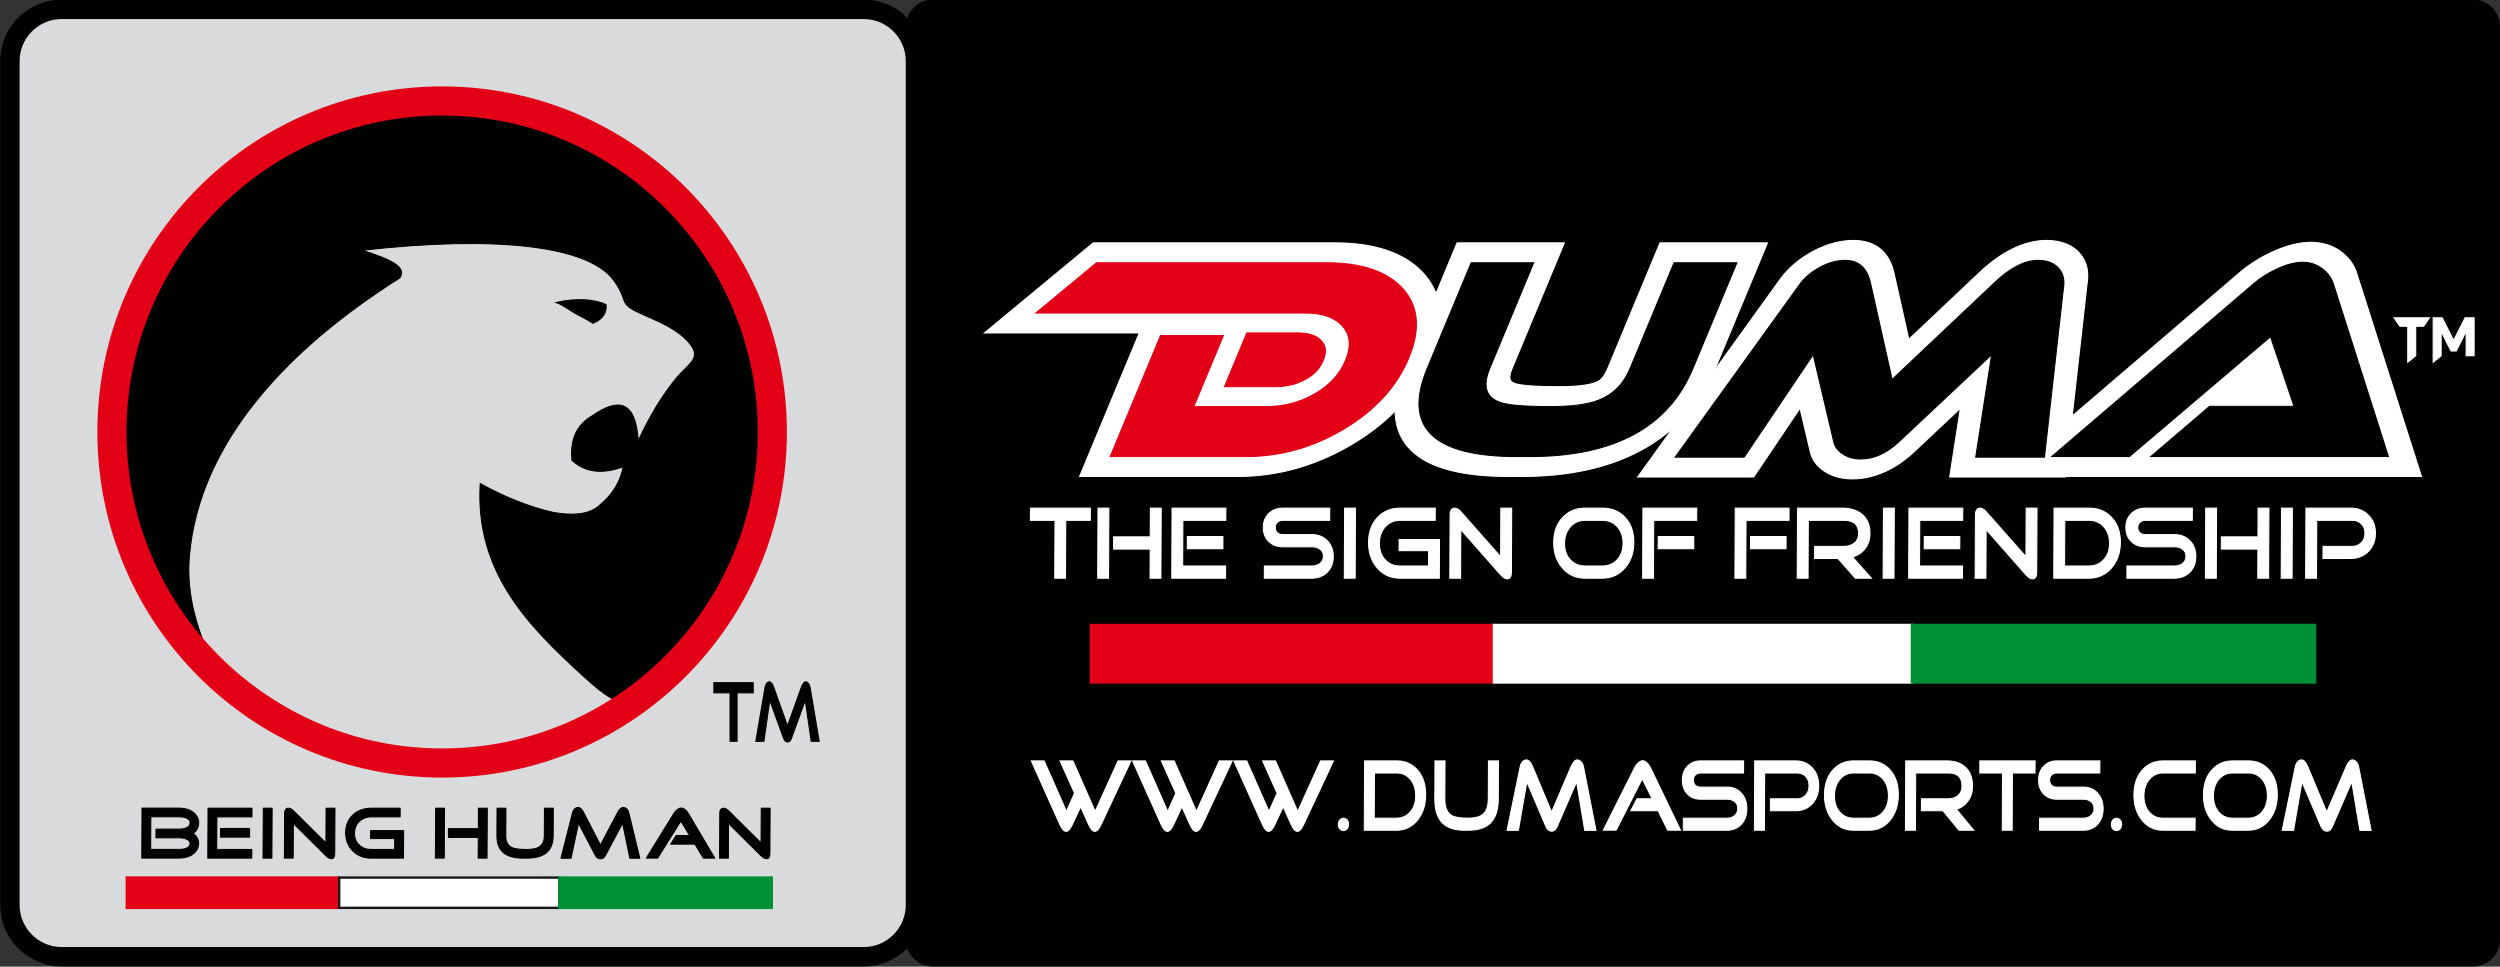 <?xml version="1.0" encoding="UTF-8"?>
<svg xmlns="http://www.w3.org/2000/svg" xmlns:xlink="http://www.w3.org/1999/xlink" width="514.9pt" height="199.1pt" viewBox="0 0 514.9 199.1" version="1.1">
<rect x="0" y="0" width="514.9" height="199.1" fill="#333333" stroke="none"/>
<defs>
<clipPath id="clip1">
  <path d="M 165 0 L 514.898 0 L 514.898 199.102 L 165 199.102 Z M 165 0 "/>
</clipPath>
<clipPath id="clip2">
  <path d="M 0 0 L 212 0 L 212 199.102 L 0 199.102 Z M 0 0 "/>
</clipPath>
</defs>
<g id="surface1">
<path style=" stroke:none;fill-rule:evenodd;fill:rgb(0%,0.784%,0%);fill-opacity:1;" d="M 192.109 1.922 L 509.363 1.922 C 511.32 1.922 512.918 3.52 512.918 5.477 L 512.918 193.496 C 512.918 195.453 511.32 197.051 509.363 197.051 L 192.109 197.051 C 190.152 197.051 188.551 195.453 188.551 193.496 L 188.551 5.477 C 188.551 3.52 190.152 1.922 192.109 1.922 Z M 192.109 1.922 "/>
<g clip-path="url(#clip1)" clip-rule="nonzero">
<path style="fill:none;stroke-width:40;stroke-linecap:butt;stroke-linejoin:miter;stroke:rgb(0%,0.784%,0%);stroke-opacity:1;stroke-miterlimit:4;" d="M 1921.094 1971.781 L 5093.633 1971.781 C 5113.203 1971.781 5129.18 1955.805 5129.18 1936.234 L 5129.18 56.039 C 5129.18 36.469 5113.203 20.492 5093.633 20.492 L 1921.094 20.492 C 1901.523 20.492 1885.508 36.469 1885.508 56.039 L 1885.508 1936.234 C 1885.508 1955.805 1901.523 1971.781 1921.094 1971.781 Z M 1921.094 1971.781 " transform="matrix(0.1,0,0,-0.1,0,199.1)"/>
</g>
<path style=" stroke:none;fill-rule:evenodd;fill:rgb(85.156%,85.547%,85.938%);fill-opacity:1;" d="M 12.688 1.922 L 177.902 1.922 C 183.758 1.922 188.551 6.711 188.551 12.57 L 188.551 186.402 C 188.551 192.262 183.758 197.051 177.902 197.051 L 12.688 197.051 C 6.828 197.051 2.039 192.262 2.039 186.402 L 2.039 12.57 C 2.039 6.711 6.828 1.922 12.688 1.922 Z M 12.688 1.922 "/>
<g clip-path="url(#clip2)" clip-rule="nonzero">
<path style="fill:none;stroke-width:40;stroke-linecap:butt;stroke-linejoin:miter;stroke:rgb(0%,0.784%,0%);stroke-opacity:1;stroke-miterlimit:4;" d="M 126.875 1971.781 L 1779.023 1971.781 C 1837.578 1971.781 1885.508 1923.891 1885.508 1865.297 L 1885.508 126.977 C 1885.508 68.383 1837.578 20.492 1779.023 20.492 L 126.875 20.492 C 68.281 20.492 20.391 68.383 20.391 126.977 L 20.391 1865.297 C 20.391 1923.891 68.281 1971.781 126.875 1971.781 Z M 126.875 1971.781 " transform="matrix(0.1,0,0,-0.1,0,199.1)"/>
</g>
<path style="fill-rule:evenodd;fill:rgb(100%,100%,100%);fill-opacity:1;stroke-width:2.16;stroke-linecap:butt;stroke-linejoin:miter;stroke:rgb(100%,100%,100%);stroke-opacity:1;stroke-miterlimit:4;" d="M 2245.586 919.359 L 2195.039 919.359 L 2194.531 800.18 L 2172.344 800.18 L 2172.891 919.359 L 2122.188 919.359 L 2122.266 944.477 L 2245.703 944.477 Z M 2390.977 800.18 L 2368.633 800.18 L 2368.906 860.18 L 2293.594 860.18 L 2293.711 885.297 L 2369.023 885.297 L 2369.297 944.477 L 2391.641 944.477 Z M 2283.164 800.18 L 2260.82 800.18 L 2261.484 944.477 L 2283.828 944.477 Z M 2518.633 860.805 L 2445.352 860.805 L 2445.469 885.922 L 2518.75 885.922 Z M 2524.18 800.18 L 2413.359 800.18 L 2413.984 944.477 L 2524.805 944.477 L 2524.688 919.359 L 2436.25 919.359 L 2435.82 825.297 L 2524.297 825.297 Z M 2746.016 844.789 C 2745.977 831.078 2741.602 820.102 2732.93 811.82 C 2724.609 804.047 2714.258 800.18 2701.875 800.18 L 2603.984 800.18 L 2604.102 825.297 L 2701.992 825.297 C 2708.125 825.297 2713.438 826.859 2717.969 829.945 C 2723.125 833.734 2725.703 838.891 2725.742 845.375 C 2725.781 851.859 2723.164 856.859 2717.93 860.375 C 2713.555 863.344 2708.281 864.828 2702.148 864.828 L 2641.68 864.828 C 2630.547 864.828 2621.211 868.266 2613.711 875.18 C 2605.742 882.641 2601.797 892.484 2601.836 904.789 C 2601.875 916.859 2605.938 926.625 2613.984 934.125 C 2621.523 941.039 2630.898 944.477 2642.031 944.477 L 2738.75 944.477 L 2738.633 919.359 L 2641.914 919.359 C 2637.656 919.359 2634.023 918.031 2631.016 915.297 C 2627.969 912.641 2626.484 909.047 2626.445 904.516 C 2626.445 899.867 2627.93 896.273 2630.898 893.734 C 2633.906 891.234 2637.539 889.945 2641.797 889.945 L 2702.266 889.945 C 2714.688 889.945 2724.961 885.922 2733.203 877.914 C 2741.797 869.477 2746.094 858.422 2746.016 844.789 Z M 2791.094 800.18 L 2768.75 800.18 L 2769.375 944.477 L 2791.719 944.477 Z M 2964.453 800.18 L 2882.93 800.18 C 2864.297 800.18 2848.867 807.133 2836.719 821.078 C 2824.57 835.023 2818.555 852.641 2818.672 873.891 C 2818.75 895.023 2824.883 912.055 2836.992 925.023 C 2849.141 938.031 2864.688 944.477 2883.594 944.477 L 2956.094 944.477 L 2955.977 919.359 L 2883.477 919.359 C 2871.211 919.359 2861.055 914.867 2853.086 906.039 C 2845.078 897.133 2841.055 885.727 2840.977 871.82 C 2840.938 858.031 2844.844 846.82 2852.773 838.188 C 2860.703 829.594 2870.781 825.297 2883.047 825.297 L 2942.227 825.297 L 2942.344 856.82 L 2881.484 856.82 L 2881.602 879.828 L 2964.805 879.828 Z M 3112.891 812.641 C 3112.852 803.344 3110.039 798.695 3104.375 798.695 C 3100.273 798.695 3095.625 801.586 3090.547 807.328 L 3008.672 900.297 L 3008.242 800.18 L 2986.055 800.18 L 2986.641 932.016 C 2986.68 935.375 2987.5 938.305 2989.141 940.766 C 2990.781 943.227 2993.086 944.477 2996.094 944.477 C 3000.234 944.477 3004.492 941.977 3008.828 937.055 L 3090.703 844.359 L 3091.133 944.477 L 3113.516 944.477 Z M 3365.078 873.891 C 3365 852.641 3358.828 835.023 3346.602 821.078 C 3334.414 807.133 3318.906 800.18 3300.117 800.18 L 3264.258 800.18 C 3245.586 800.18 3230.195 807.133 3218.047 821.078 C 3205.898 835.023 3199.883 852.641 3199.961 873.891 C 3200.078 895.023 3206.172 912.055 3218.32 925.023 C 3230.469 938.031 3245.977 944.477 3264.883 944.477 L 3300.781 944.477 C 3319.805 944.477 3335.312 938.031 3347.266 925.023 C 3359.219 912.055 3365.156 895.023 3365.078 873.891 Z M 3342.891 871.82 C 3342.969 885.727 3339.023 897.133 3331.133 906.039 C 3323.203 914.867 3313.047 919.359 3300.664 919.359 L 3264.766 919.359 C 3252.5 919.359 3242.383 914.867 3234.375 906.039 C 3226.406 897.133 3222.383 885.727 3222.305 871.82 C 3222.227 858.031 3226.172 846.82 3234.062 838.188 C 3241.992 829.594 3252.109 825.297 3264.375 825.297 L 3300.234 825.297 C 3312.617 825.297 3322.812 829.594 3330.82 838.188 C 3338.789 846.82 3342.852 858.031 3342.891 871.82 Z M 3488.438 860.805 L 3415.156 860.805 L 3415.273 885.922 L 3488.555 885.922 Z M 3494.492 919.359 L 3406.016 919.359 L 3405.508 800.18 L 3383.164 800.18 L 3383.789 944.477 L 3494.609 944.477 Z M 3678.516 860.805 L 3605.273 860.805 L 3605.352 885.922 L 3678.633 885.922 Z M 3684.609 919.359 L 3596.133 919.359 L 3595.586 800.18 L 3573.242 800.18 L 3573.867 944.477 L 3684.727 944.477 Z M 3854.258 800.18 L 3821.172 800.18 L 3785.469 840.727 L 3737.227 840.727 L 3737.344 865.648 L 3797.422 865.648 C 3805.703 865.648 3812.656 867.719 3818.32 871.82 C 3824.727 876.586 3827.93 883.383 3827.969 892.289 C 3828.047 910.297 3817.969 919.359 3797.695 919.359 L 3724.414 919.359 L 3723.867 800.18 L 3701.523 800.18 L 3702.188 944.477 L 3794.219 944.477 C 3810.742 944.477 3824.062 940.453 3834.18 932.406 C 3845.781 923.266 3851.562 909.828 3851.445 892.055 C 3851.406 879.945 3847.969 869.516 3841.172 860.805 C 3834.883 852.641 3826.328 846.938 3815.547 843.695 Z M 3900.82 800.18 L 3878.477 800.18 L 3879.141 944.477 L 3901.484 944.477 Z M 4036.328 860.805 L 3963.086 860.805 L 3963.203 885.922 L 4036.445 885.922 Z M 4041.875 800.18 L 3931.055 800.18 L 3931.719 944.477 L 4042.539 944.477 L 4042.422 919.359 L 3953.945 919.359 L 3953.516 825.297 L 4041.992 825.297 Z M 4194.844 812.641 C 4194.805 803.344 4191.953 798.695 4186.328 798.695 C 4182.188 798.695 4177.578 801.586 4172.461 807.328 L 4090.625 900.297 L 4090.156 800.18 L 4068.008 800.18 L 4068.594 932.016 C 4068.633 935.375 4069.453 938.305 4071.055 940.766 C 4072.695 943.227 4075.039 944.477 4078.047 944.477 C 4082.188 944.477 4086.406 941.977 4090.781 937.055 L 4172.656 844.359 L 4173.086 944.477 L 4195.43 944.477 Z M 4367.188 873.891 C 4367.07 852.641 4360.938 835.023 4348.711 821.078 C 4336.523 807.133 4321.016 800.18 4302.227 800.18 L 4229.922 800.18 L 4230.547 944.477 L 4302.891 944.477 C 4321.797 944.477 4337.266 938.031 4349.297 925.023 C 4361.328 912.055 4367.266 895.023 4367.188 873.891 Z M 4344.805 871.82 C 4344.883 885.727 4340.938 897.133 4333.047 906.039 C 4325.117 914.867 4315.039 919.359 4302.773 919.359 L 4252.617 919.359 L 4252.188 825.297 L 4302.344 825.297 C 4314.609 825.297 4324.766 829.594 4332.734 838.188 C 4340.742 846.82 4344.766 858.031 4344.805 871.82 Z M 4522.578 844.789 C 4522.539 831.078 4518.164 820.102 4509.453 811.82 C 4501.172 804.047 4490.82 800.18 4478.438 800.18 L 4380.547 800.18 L 4380.664 825.297 L 4478.555 825.297 C 4484.688 825.297 4490 826.859 4494.531 829.945 C 4499.688 833.734 4502.266 838.891 4502.305 845.375 C 4502.344 851.859 4499.727 856.859 4494.492 860.375 C 4490.117 863.344 4484.844 864.828 4478.711 864.828 L 4418.242 864.828 C 4407.07 864.828 4397.773 868.266 4390.273 875.18 C 4382.305 882.641 4378.359 892.484 4378.398 904.789 C 4378.438 916.859 4382.5 926.625 4390.547 934.125 C 4398.086 941.039 4407.461 944.477 4418.594 944.477 L 4515.312 944.477 L 4515.195 919.359 L 4418.477 919.359 C 4414.219 919.359 4410.586 918.031 4407.578 915.297 C 4404.531 912.641 4403.008 909.047 4403.008 904.516 C 4403.008 899.867 4404.453 896.273 4407.461 893.734 C 4410.469 891.234 4414.102 889.945 4418.359 889.945 L 4478.828 889.945 C 4491.211 889.945 4501.523 885.922 4509.766 877.914 C 4518.359 869.477 4522.656 858.422 4522.578 844.789 Z M 4672.461 800.18 L 4650.117 800.18 L 4650.391 860.18 L 4575.039 860.18 L 4575.156 885.297 L 4650.508 885.297 L 4650.742 944.477 L 4673.125 944.477 Z M 4564.648 800.18 L 4542.305 800.18 L 4542.93 944.477 L 4565.273 944.477 Z M 4720.742 800.18 L 4698.398 800.18 L 4699.023 944.477 L 4721.367 944.477 Z M 4892.461 892.484 C 4892.383 876.703 4887.188 863.969 4876.875 854.281 C 4867.305 845.219 4855.352 840.727 4840.938 840.727 L 4784.414 840.727 L 4784.531 865.648 L 4844.609 865.648 C 4851.992 865.648 4858.203 868.109 4863.242 873.07 C 4868.281 878.031 4870.82 884.516 4870.859 892.68 C 4870.898 900.883 4868.438 907.328 4863.438 912.133 C 4858.438 916.938 4852.266 919.359 4844.883 919.359 L 4771.602 919.359 L 4771.094 800.18 L 4748.711 800.18 L 4749.375 944.477 L 4841.406 944.477 C 4855.82 944.477 4867.734 939.867 4877.227 930.727 C 4887.461 921.156 4892.539 908.422 4892.461 892.484 Z M 4892.461 892.484 " transform="matrix(0.1,0,0,-0.1,0,199.1)"/>
<path style="fill-rule:evenodd;fill:rgb(0%,0.784%,0%);fill-opacity:1;stroke-width:2.16;stroke-linecap:butt;stroke-linejoin:miter;stroke:rgb(0%,0.784%,0%);stroke-opacity:1;stroke-miterlimit:4;" d="M 4582.617 1178.734 L 4670.117 1178.891 L 4649.805 1238.539 Z M 4582.617 1178.734 " transform="matrix(0.1,0,0,-0.1,0,199.1)"/>
<path style="fill-rule:evenodd;fill:rgb(100%,100%,100%);fill-opacity:1;stroke-width:2.16;stroke-linecap:butt;stroke-linejoin:miter;stroke:rgb(100%,100%,100%);stroke-opacity:1;stroke-miterlimit:4;" d="M 2873.516 1144.438 L 2869.961 1140.883 L 2864.414 1135.609 L 2858.75 1130.336 L 2852.93 1125.219 L 2846.992 1120.102 L 2840.898 1115.102 L 2834.727 1110.219 L 2828.438 1105.336 L 2821.992 1100.609 L 2815.43 1095.922 L 2808.789 1091.352 L 2802.031 1086.898 L 2795.156 1082.484 L 2788.164 1078.188 L 2781.094 1073.969 L 2773.984 1069.906 L 2766.836 1065.922 L 2759.609 1062.094 L 2752.383 1058.422 L 2745.117 1054.828 L 2737.773 1051.391 L 2730.43 1048.109 L 2723.086 1044.906 L 2715.664 1041.898 L 2708.203 1038.969 L 2700.742 1036.234 L 2693.281 1033.617 L 2685.742 1031.117 L 2678.203 1028.773 L 2670.664 1026.547 L 2663.086 1024.477 L 2655.508 1022.562 L 2647.93 1020.727 L 2640.312 1019.086 L 2632.695 1017.562 L 2625.078 1016.156 L 2617.461 1014.945 L 2609.844 1013.812 L 2602.188 1012.836 L 2594.57 1011.977 L 2586.914 1011.273 L 2579.258 1010.688 L 2571.641 1010.219 L 2563.984 1009.906 L 2556.328 1009.711 L 2548.906 1009.672 L 2223.555 1009.672 L 2346.484 1305.297 L 2027.461 1305.297 L 2251.641 1490.805 L 2748.945 1490.805 L 2756.406 1490.727 L 2763.945 1490.609 L 2771.367 1490.258 L 2778.672 1489.867 L 2785.82 1489.281 L 2792.93 1488.656 L 2799.883 1487.875 L 2806.758 1486.938 L 2813.477 1485.922 L 2820.117 1484.789 L 2826.602 1483.461 L 2833.008 1482.055 L 2839.258 1480.492 L 2845.391 1478.812 L 2851.406 1477.016 L 2857.344 1475.102 L 2863.086 1473.031 L 2868.711 1470.844 L 2874.219 1468.539 L 2879.609 1466.039 L 2884.805 1463.461 L 2889.922 1460.766 L 2894.883 1457.914 L 2899.688 1454.945 L 2904.375 1451.859 L 2908.906 1448.617 L 2913.281 1445.258 L 2917.539 1441.781 L 2921.602 1438.148 L 2925.586 1434.438 L 2929.375 1430.609 L 2933.008 1426.586 L 2936.523 1422.445 L 2939.844 1418.266 L 2942.969 1413.969 L 2945.898 1409.555 L 2948.633 1405.062 L 2951.211 1400.492 L 2953.555 1395.805 L 2955.742 1391.039 L 2957.617 1386.469 L 3001.016 1490.805 L 3221.875 1490.805 L 3114.453 1232.484 L 3113.438 1229.945 L 3112.617 1227.797 L 3111.953 1225.766 L 3111.367 1223.852 L 3110.859 1222.055 L 3110.469 1220.375 L 3110.156 1218.852 L 3109.961 1217.406 L 3109.766 1216.078 L 3109.688 1214.906 L 3109.688 1212.797 L 3109.766 1211.898 L 3109.883 1211.078 L 3110.195 1209.672 L 3110.43 1209.008 L 3110.664 1208.422 L 3110.938 1207.875 L 3111.25 1207.328 L 3111.953 1206.312 L 3112.422 1205.844 L 3112.93 1205.297 L 3113.516 1204.789 L 3114.141 1204.281 L 3114.883 1203.773 L 3115.742 1203.266 L 3116.719 1202.719 L 3117.773 1202.172 L 3118.984 1201.664 L 3120.781 1201.039 L 3121.523 1200.727 L 3122.07 1200.531 L 3122.852 1200.297 L 3124.883 1199.789 L 3126.172 1199.477 L 3127.656 1199.203 L 3129.297 1198.891 L 3131.133 1198.578 L 3133.047 1198.305 L 3135.156 1197.992 L 3137.422 1197.719 L 3139.844 1197.406 L 3142.383 1197.172 L 3145.078 1196.898 L 3147.93 1196.664 L 3150.898 1196.391 L 3154.023 1196.156 L 3157.227 1195.961 L 3160.625 1195.766 L 3164.102 1195.609 L 3167.734 1195.414 L 3171.484 1195.258 L 3175.391 1195.102 L 3179.414 1194.984 L 3183.555 1194.906 L 3187.852 1194.789 L 3192.266 1194.789 L 3196.758 1194.672 L 3201.406 1194.633 L 3206.172 1194.594 L 3214.805 1194.594 L 3218.438 1194.633 L 3221.992 1194.711 L 3225.469 1194.789 L 3228.906 1194.867 L 3232.188 1195.023 L 3235.43 1195.219 L 3238.633 1195.336 L 3241.719 1195.531 L 3244.727 1195.727 L 3247.617 1195.961 L 3250.469 1196.234 L 3253.203 1196.469 L 3255.859 1196.781 L 3258.398 1197.094 L 3260.898 1197.406 L 3263.281 1197.719 L 3265.547 1198.109 L 3267.734 1198.422 L 3269.805 1198.812 L 3271.758 1199.164 L 3273.633 1199.555 L 3275.352 1199.945 L 3276.992 1200.336 L 3278.555 1200.688 L 3279.961 1201.078 L 3281.25 1201.469 L 3282.461 1201.859 L 3283.516 1202.133 L 3284.414 1202.445 L 3285.195 1202.719 L 3286.25 1203.148 L 3287.812 1203.773 L 3288.75 1204.203 L 3289.648 1204.594 L 3290.43 1204.984 L 3291.172 1205.336 L 3291.875 1205.727 L 3293.75 1206.898 L 3294.922 1207.758 L 3296.094 1208.695 L 3296.719 1209.281 L 3297.344 1209.906 L 3298.008 1210.492 L 3298.711 1211.234 L 3299.414 1212.016 L 3300.117 1212.836 L 3300.898 1213.773 L 3301.68 1214.789 L 3302.539 1215.922 L 3303.398 1217.133 L 3304.219 1218.422 L 3305.078 1219.789 L 3305.977 1221.273 L 3306.875 1222.836 L 3307.773 1224.516 L 3308.672 1226.312 L 3309.609 1228.227 L 3310.508 1230.219 L 3311.484 1232.484 L 3418.906 1490.805 L 3640.312 1490.805 L 3532.617 1231.859 L 3530.625 1227.289 L 3665.82 1414.828 L 3668.516 1418.539 L 3671.797 1422.719 L 3675.234 1426.781 L 3678.828 1430.883 L 3682.578 1434.867 L 3686.484 1438.773 L 3690.547 1442.602 L 3694.727 1446.312 L 3699.062 1449.945 L 3703.477 1453.461 L 3708.047 1456.859 L 3712.695 1460.219 L 3717.383 1463.305 L 3722.188 1466.352 L 3727.07 1469.281 L 3732.109 1472.133 L 3737.266 1474.867 L 3742.5 1477.523 L 3747.812 1479.984 L 3753.203 1482.289 L 3758.633 1484.438 L 3764.102 1486.469 L 3769.57 1488.227 L 3775.039 1489.828 L 3780.508 1491.234 L 3785.977 1492.484 L 3791.406 1493.539 L 3796.797 1494.359 L 3802.148 1494.984 L 3807.383 1495.414 L 3812.617 1495.688 L 3817.773 1495.766 L 3822.148 1495.688 L 3826.484 1495.453 L 3830.664 1495.062 L 3834.805 1494.516 L 3838.828 1493.773 L 3842.773 1492.914 L 3846.602 1491.859 L 3850.312 1490.688 L 3853.906 1489.359 L 3857.344 1487.836 L 3860.625 1486.234 L 3863.828 1484.477 L 3866.875 1482.562 L 3869.766 1480.609 L 3872.5 1478.461 L 3875.117 1476.195 L 3877.617 1473.852 L 3879.961 1471.469 L 3882.148 1468.891 L 3884.258 1466.273 L 3886.211 1463.578 L 3888.047 1460.766 L 3889.766 1457.914 L 3891.406 1454.945 L 3892.93 1451.938 L 3894.336 1448.852 L 3895.625 1445.648 L 3896.875 1442.445 L 3897.969 1439.125 L 3899.023 1435.727 L 3899.961 1432.289 L 3900.82 1428.852 L 3931.406 1292.133 L 4076.016 1428.734 L 4079.492 1431.977 L 4083.281 1435.453 L 4087.07 1438.852 L 4090.938 1442.172 L 4094.844 1445.414 L 4098.75 1448.578 L 4102.695 1451.703 L 4106.719 1454.789 L 4110.781 1457.719 L 4114.883 1460.609 L 4119.023 1463.422 L 4123.242 1466.117 L 4127.5 1468.734 L 4131.797 1471.312 L 4136.133 1473.734 L 4140.586 1476.117 L 4145.078 1478.383 L 4149.57 1480.492 L 4154.141 1482.523 L 4158.75 1484.438 L 4163.398 1486.195 L 4168.047 1487.836 L 4172.734 1489.359 L 4177.461 1490.648 L 4182.148 1491.859 L 4186.836 1492.914 L 4191.523 1493.773 L 4196.211 1494.516 L 4200.781 1495.062 L 4205.312 1495.453 L 4209.805 1495.688 L 4214.219 1495.766 L 4219.375 1495.688 L 4224.414 1495.414 L 4229.297 1494.984 L 4234.18 1494.359 L 4238.906 1493.539 L 4243.516 1492.484 L 4247.969 1491.273 L 4252.305 1489.867 L 4256.484 1488.227 L 4260.508 1486.469 L 4264.336 1484.438 L 4268.008 1482.289 L 4271.484 1479.906 L 4274.766 1477.445 L 4277.852 1474.789 L 4280.703 1471.977 L 4283.32 1469.125 L 4285.703 1466.195 L 4287.93 1463.188 L 4289.961 1460.102 L 4291.836 1456.859 L 4293.516 1453.539 L 4295 1450.062 L 4296.289 1446.508 L 4297.422 1442.797 L 4298.32 1439.086 L 4299.023 1435.297 L 4299.492 1431.352 L 4299.805 1427.406 L 4299.883 1423.383 L 4299.805 1419.281 L 4299.492 1415.258 L 4267.93 1134.164 L 4611.406 1428.227 L 4614.375 1430.805 L 4618.164 1433.969 L 4621.992 1436.977 L 4625.898 1439.984 L 4629.883 1442.914 L 4633.906 1445.766 L 4638.008 1448.578 L 4642.188 1451.312 L 4646.406 1453.969 L 4650.664 1456.547 L 4654.961 1459.086 L 4659.336 1461.547 L 4663.75 1463.969 L 4668.242 1466.273 L 4672.734 1468.539 L 4677.5 1470.844 L 4682.812 1473.227 L 4687.891 1475.453 L 4693.047 1477.562 L 4698.203 1479.555 L 4703.359 1481.391 L 4708.477 1483.148 L 4713.633 1484.711 L 4718.789 1486.156 L 4723.984 1487.484 L 4729.102 1488.617 L 4734.219 1489.594 L 4739.336 1490.414 L 4744.453 1491.078 L 4749.492 1491.547 L 4754.492 1491.859 L 4759.414 1491.898 L 4764.297 1491.859 L 4769.102 1491.547 L 4773.75 1491.078 L 4778.359 1490.453 L 4782.852 1489.633 L 4787.188 1488.617 L 4791.406 1487.484 L 4795.547 1486.156 L 4799.531 1484.711 L 4803.398 1483.109 L 4807.109 1481.352 L 4810.742 1479.477 L 4814.219 1477.445 L 4817.617 1475.297 L 4820.859 1473.109 L 4824.023 1470.648 L 4826.719 1468.422 L 4829.258 1466.195 L 4831.719 1463.891 L 4834.062 1461.547 L 4836.328 1459.086 L 4838.438 1456.586 L 4840.508 1454.008 L 4842.461 1451.352 L 4844.297 1448.617 L 4846.016 1445.844 L 4847.617 1442.992 L 4849.102 1440.102 L 4850.508 1437.094 L 4851.758 1434.086 L 4852.93 1431.039 L 4853.906 1428.148 L 4987.266 1009.672 L 4253.906 1009.672 L 4253.789 1008.578 L 4015.586 1008.578 L 4037.617 1150.141 L 3941.25 1059.633 L 3938.008 1056.703 L 3934.688 1053.734 L 3931.289 1050.844 L 3927.812 1048.031 L 3924.297 1045.258 L 3920.703 1042.523 L 3917.07 1039.867 L 3913.359 1037.289 L 3909.57 1034.789 L 3905.781 1032.328 L 3901.836 1029.945 L 3897.93 1027.719 L 3893.906 1025.492 L 3889.844 1023.383 L 3885.781 1021.391 L 3881.68 1019.477 L 3877.5 1017.719 L 3873.281 1015.961 L 3869.102 1014.398 L 3864.883 1012.953 L 3860.625 1011.586 L 3856.406 1010.375 L 3852.148 1009.242 L 3847.93 1008.266 L 3843.75 1007.406 L 3839.57 1006.664 L 3835.43 1006.039 L 3831.289 1005.609 L 3827.227 1005.219 L 3823.203 1004.906 L 3815.234 1004.672 L 3811.172 1004.789 L 3807.109 1004.945 L 3803.086 1005.258 L 3799.18 1005.688 L 3795.273 1006.234 L 3791.484 1006.938 L 3787.773 1007.719 L 3784.18 1008.656 L 3780.625 1009.672 L 3777.148 1010.844 L 3773.828 1012.133 L 3770.547 1013.539 L 3767.383 1014.984 L 3764.297 1016.547 L 3761.328 1018.227 L 3758.477 1020.023 L 3755.703 1021.859 L 3753.086 1023.734 L 3750.508 1025.766 L 3748.086 1027.836 L 3745.781 1030.023 L 3743.555 1032.289 L 3741.445 1034.672 L 3739.453 1037.133 L 3737.617 1039.633 L 3735.898 1042.289 L 3734.297 1044.984 L 3732.891 1047.797 L 3731.562 1050.688 L 3730.43 1053.656 L 3729.453 1056.703 L 3728.672 1059.594 L 3707.266 1150.141 L 3611.914 1008.578 L 3372.969 1008.578 L 3445.82 1109.594 L 3441.875 1106.039 L 3430.391 1096.664 L 3418.438 1087.719 L 3406.055 1079.242 L 3393.281 1071.234 L 3380.117 1063.773 L 3366.641 1056.859 L 3352.852 1050.414 L 3338.789 1044.477 L 3324.492 1039.086 L 3309.922 1034.203 L 3295.156 1029.789 L 3280.117 1025.844 L 3264.883 1022.367 L 3249.414 1019.359 L 3233.672 1016.703 L 3217.734 1014.516 L 3201.562 1012.758 L 3185.117 1011.391 L 3168.398 1010.414 L 3151.445 1009.867 L 3134.492 1009.672 L 3106.758 1009.672 L 3089.922 1009.867 L 3073.438 1010.414 L 3057.539 1011.391 L 3042.227 1012.758 L 3027.5 1014.516 L 3013.359 1016.703 L 2999.805 1019.359 L 2986.875 1022.367 L 2974.531 1025.844 L 2962.812 1029.789 L 2951.68 1034.203 L 2941.172 1039.086 L 2931.367 1044.477 L 2922.227 1050.414 L 2913.789 1056.859 L 2906.094 1063.773 L 2899.141 1071.234 L 2893.008 1079.242 L 2887.656 1087.719 L 2883.164 1096.664 L 2879.531 1106.039 L 2876.719 1115.883 L 2874.766 1126.117 L 2873.711 1136.703 Z M 2567.93 1305.297 L 2521.875 1194.594 L 2625.391 1194.594 L 2628.164 1194.633 L 2630.664 1194.672 L 2633.125 1194.789 L 2637.969 1195.062 L 2640.312 1195.258 L 2642.617 1195.492 L 2644.922 1195.766 L 2647.188 1196.078 L 2649.375 1196.469 L 2651.523 1196.781 L 2653.672 1197.172 L 2655.781 1197.602 L 2657.852 1198.109 L 2659.844 1198.539 L 2661.875 1199.047 L 2663.867 1199.594 L 2667.695 1200.766 L 2669.609 1201.391 L 2671.484 1202.055 L 2673.32 1202.719 L 2675.156 1203.422 L 2678.75 1204.906 L 2680.547 1205.688 L 2682.344 1206.508 L 2684.062 1207.367 L 2687.578 1209.164 L 2691.094 1211.117 L 2692.773 1212.094 L 2694.375 1213.109 L 2695.898 1214.047 L 2697.383 1215.023 L 2698.789 1216.039 L 2700.156 1216.977 L 2701.484 1217.953 L 2702.773 1218.969 L 2703.984 1219.906 L 2705.156 1220.922 L 2706.328 1221.898 L 2708.516 1223.969 L 2711.602 1227.055 L 2712.539 1228.148 L 2713.516 1229.242 L 2714.453 1230.375 L 2715.352 1231.547 L 2716.289 1232.758 L 2717.188 1234.008 L 2718.047 1235.297 L 2719.766 1237.953 L 2720.625 1239.359 L 2721.445 1240.844 L 2722.227 1242.328 L 2723.008 1243.891 L 2723.789 1245.492 L 2724.531 1247.133 L 2725.273 1248.852 L 2725.938 1250.531 L 2726.562 1252.172 L 2727.148 1253.812 L 2727.656 1255.336 L 2728.086 1256.859 L 2728.477 1258.344 L 2728.828 1259.789 L 2729.102 1261.117 L 2729.336 1262.445 L 2729.531 1263.812 L 2729.688 1265.102 L 2729.766 1266.312 L 2729.805 1267.523 L 2729.805 1268.734 L 2729.727 1271.039 L 2729.609 1272.094 L 2729.453 1273.227 L 2729.258 1274.359 L 2728.984 1275.375 L 2728.711 1276.469 L 2728.359 1277.562 L 2728.008 1278.617 L 2727.578 1279.672 L 2727.109 1280.688 L 2726.602 1281.781 L 2726.016 1282.836 L 2725.391 1283.891 L 2724.688 1284.906 L 2723.945 1286.039 L 2722.227 1288.109 L 2721.328 1289.125 L 2720.352 1290.219 L 2718.32 1292.094 L 2717.266 1292.953 L 2716.133 1293.852 L 2715 1294.711 L 2713.867 1295.453 L 2712.695 1296.234 L 2711.445 1296.977 L 2710.156 1297.719 L 2708.867 1298.344 L 2707.539 1298.969 L 2704.648 1300.219 L 2703.203 1300.766 L 2701.68 1301.273 L 2700.078 1301.781 L 2698.398 1302.289 L 2696.758 1302.719 L 2695 1303.109 L 2693.164 1303.461 L 2691.289 1303.773 L 2689.375 1304.086 L 2687.422 1304.359 L 2685.352 1304.633 L 2683.203 1304.828 L 2681.016 1304.984 L 2678.789 1305.141 L 2676.445 1305.219 L 2674.062 1305.297 L 2567.891 1305.297 Z M 2567.93 1305.297 " transform="matrix(0.1,0,0,-0.1,0,199.1)"/>
<path style="fill-rule:evenodd;fill:rgb(0%,0.784%,0%);fill-opacity:1;stroke-width:2.16;stroke-linecap:butt;stroke-linejoin:miter;stroke:rgb(0%,0.784%,0%);stroke-opacity:1;stroke-miterlimit:4;" d="M 4429.688 1050.648 L 4550.781 1154.164 L 4724.727 1154.164 L 4676.289 1297.562 L 4385.781 1050.648 L 4225.664 1050.648 L 4640.273 1405.531 C 4653.633 1417.328 4669.688 1427.719 4688.398 1436.547 C 4708.984 1446.117 4726.953 1450.922 4742.383 1450.922 C 4758.164 1450.922 4772.148 1446.117 4784.375 1436.547 C 4795.078 1428.031 4802.344 1417.719 4806.133 1405.531 L 4919.219 1050.648 Z M 4429.688 1050.648 " transform="matrix(0.1,0,0,-0.1,0,199.1)"/>
<path style="fill-rule:evenodd;fill:rgb(0%,0.784%,0%);fill-opacity:1;stroke-width:2.16;stroke-linecap:butt;stroke-linejoin:miter;stroke:rgb(0%,0.784%,0%);stroke-opacity:1;stroke-miterlimit:4;" d="M 4210.781 1049.516 L 4069.18 1049.516 L 4101.953 1260.453 L 3910.391 1080.531 C 3885.312 1057.289 3859.297 1045.648 3832.305 1045.648 C 3818.438 1045.648 3806.328 1048.969 3796.016 1055.609 C 3785.664 1062.289 3779.297 1070.609 3776.875 1080.531 L 3734.375 1260.453 L 3592.344 1049.516 L 3450.156 1049.516 L 3705.586 1403.852 C 3715.781 1418.266 3729.766 1430.336 3747.539 1440.141 C 3765.273 1449.906 3783.008 1454.789 3800.742 1454.789 C 3828.086 1454.789 3845.352 1439.281 3852.5 1408.305 L 3896.992 1209.555 L 4107.383 1408.305 C 4139.922 1439.281 4169.844 1454.789 4197.227 1454.789 C 4215.312 1454.789 4229.102 1449.906 4238.516 1440.141 C 4247.93 1430.336 4251.953 1418.266 4250.586 1403.852 Z M 4210.781 1049.516 " transform="matrix(0.1,0,0,-0.1,0,199.1)"/>
<path style="fill-rule:evenodd;fill:rgb(0%,0.784%,0%);fill-opacity:1;stroke-width:2.16;stroke-linecap:butt;stroke-linejoin:miter;stroke:rgb(0%,0.784%,0%);stroke-opacity:1;stroke-miterlimit:4;" d="M 3486.836 1232.289 C 3436.484 1111.156 3324.609 1050.648 3151.211 1050.648 L 3124.062 1050.648 C 2950.664 1050.648 2889.141 1111.156 2939.492 1232.289 L 3029.961 1449.828 L 3158.828 1449.828 L 3068.359 1232.289 C 3053.32 1196.078 3060.234 1172.797 3089.062 1162.484 C 3104.336 1156.586 3139.336 1153.617 3194.023 1153.617 C 3237.578 1153.617 3270.43 1158.031 3292.617 1166.898 C 3322.422 1178.344 3343.984 1200.141 3357.344 1232.289 L 3447.812 1449.828 L 3577.305 1449.828 Z M 3486.836 1232.289 " transform="matrix(0.1,0,0,-0.1,0,199.1)"/>
<path style="fill-rule:evenodd;fill:rgb(89.062%,0%,8.617%);fill-opacity:1;stroke-width:2.16;stroke-linecap:butt;stroke-linejoin:miter;stroke:rgb(89.062%,0%,8.617%);stroke-opacity:1;stroke-miterlimit:4;" d="M 2567.93 1305.297 L 2521.875 1194.594 L 2625.391 1194.594 L 2628.164 1194.633 L 2630.664 1194.672 L 2633.125 1194.789 L 2637.969 1195.062 L 2640.312 1195.258 L 2642.617 1195.492 L 2644.922 1195.766 L 2647.188 1196.078 L 2649.375 1196.469 L 2651.523 1196.781 L 2653.672 1197.172 L 2655.781 1197.602 L 2657.852 1198.109 L 2659.844 1198.539 L 2661.875 1199.047 L 2663.867 1199.594 L 2667.695 1200.766 L 2669.609 1201.391 L 2671.484 1202.016 L 2675.156 1203.422 L 2678.75 1204.906 L 2680.547 1205.688 L 2682.344 1206.508 L 2684.062 1207.367 L 2687.578 1209.164 L 2691.094 1211.117 L 2692.773 1212.094 L 2694.375 1213.109 L 2695.898 1214.047 L 2697.383 1215.023 L 2698.789 1216.039 L 2700.156 1216.977 L 2701.484 1217.953 L 2702.773 1218.969 L 2703.984 1219.906 L 2705.195 1220.922 L 2706.328 1221.898 L 2708.516 1223.969 L 2710.586 1226.039 L 2711.562 1227.055 L 2713.516 1229.242 L 2714.453 1230.375 L 2715.352 1231.547 L 2716.25 1232.758 L 2717.188 1234.008 L 2718.047 1235.297 L 2719.766 1237.953 L 2720.625 1239.398 L 2721.445 1240.844 L 2722.227 1242.328 L 2723.008 1243.891 L 2723.789 1245.492 L 2724.531 1247.133 L 2725.273 1248.852 L 2725.938 1250.531 L 2726.562 1252.172 L 2727.148 1253.812 L 2727.656 1255.375 L 2728.086 1256.859 L 2728.477 1258.344 L 2728.828 1259.789 L 2729.102 1261.117 L 2729.336 1262.445 L 2729.531 1263.812 L 2729.688 1265.102 L 2729.766 1266.312 L 2729.805 1267.523 L 2729.805 1269.867 L 2729.727 1271.039 L 2729.609 1272.094 L 2729.453 1273.227 L 2729.258 1274.359 L 2729.023 1275.375 L 2728.398 1277.562 L 2728.008 1278.617 L 2727.578 1279.672 L 2727.109 1280.688 L 2726.602 1281.781 L 2726.016 1282.836 L 2725.391 1283.891 L 2724.688 1284.906 L 2723.945 1286.039 L 2723.125 1287.055 L 2722.266 1288.109 L 2721.328 1289.125 L 2720.352 1290.219 L 2718.32 1292.094 L 2717.266 1292.953 L 2716.172 1293.852 L 2715.039 1294.711 L 2713.867 1295.492 L 2712.695 1296.234 L 2711.445 1296.977 L 2710.156 1297.719 L 2708.867 1298.344 L 2707.539 1298.969 L 2706.133 1299.594 L 2704.648 1300.219 L 2703.203 1300.766 L 2701.68 1301.273 L 2700.078 1301.781 L 2698.438 1302.289 L 2696.758 1302.719 L 2695 1303.109 L 2693.164 1303.461 L 2691.289 1303.773 L 2689.375 1304.086 L 2687.422 1304.359 L 2685.352 1304.633 L 2683.203 1304.828 L 2681.016 1304.984 L 2678.789 1305.141 L 2676.484 1305.219 L 2674.062 1305.297 Z M 2567.93 1305.297 " transform="matrix(0.1,0,0,-0.1,0,199.1)"/>
<path style="fill-rule:evenodd;fill:rgb(89.062%,0%,8.617%);fill-opacity:1;stroke-width:2.16;stroke-linecap:butt;stroke-linejoin:miter;stroke:rgb(89.062%,0%,8.617%);stroke-opacity:1;stroke-miterlimit:4;" d="M 2901.641 1253.812 C 2877.383 1195.492 2833.438 1147.055 2769.844 1108.539 C 2706.211 1069.906 2638.164 1050.648 2565.742 1050.648 L 2286.562 1050.648 L 2390.156 1299.789 L 2519.648 1299.789 L 2492.539 1234.633 L 2458.867 1153.617 L 2608.555 1153.617 C 2644.375 1153.617 2677.5 1162.367 2707.93 1179.906 C 2738.32 1197.445 2759.453 1220.414 2771.25 1248.852 C 2783.086 1277.289 2781.133 1300.609 2765.43 1318.891 C 2749.727 1337.133 2724.102 1346.273 2688.672 1346.273 L 2133.281 1346.273 L 2258.398 1449.828 L 2731.719 1449.828 C 2805.312 1449.828 2858.086 1431.742 2890.078 1395.609 C 2922.031 1359.398 2925.898 1312.133 2901.641 1253.812 Z M 2901.641 1253.812 " transform="matrix(0.1,0,0,-0.1,0,199.1)"/>
<path style="fill-rule:evenodd;fill:rgb(100%,100%,100%);fill-opacity:1;stroke-width:2.16;stroke-linecap:butt;stroke-linejoin:miter;stroke:rgb(100%,100%,100%);stroke-opacity:1;stroke-miterlimit:4;" d="M 2329.258 423.852 L 2267.773 292.719 C 2263.477 283.383 2259.18 278.695 2254.883 278.695 C 2250.625 278.695 2246.367 283.383 2242.148 292.719 L 2225.703 329.359 L 2208.555 292.719 C 2204.258 283.383 2199.961 278.695 2195.703 278.695 C 2191.445 278.695 2187.188 283.383 2182.969 292.719 L 2124.141 423.852 L 2150.625 423.852 L 2196.406 319.906 L 2213.164 357.328 L 2183.32 423.852 L 2209.805 423.852 L 2255.586 319.906 L 2302.773 423.852 Z M 2537.812 423.852 L 2476.367 292.719 C 2472.031 283.383 2467.734 278.695 2463.477 278.695 C 2459.219 278.695 2454.961 283.383 2450.742 292.719 L 2434.258 329.359 L 2417.148 292.719 C 2412.852 283.383 2408.555 278.695 2404.297 278.695 C 2400 278.695 2395.781 283.383 2391.523 292.719 L 2332.695 423.852 L 2359.18 423.852 L 2404.961 319.906 L 2421.758 357.328 L 2391.914 423.852 L 2418.398 423.852 L 2464.18 319.906 L 2511.328 423.852 Z M 2746.406 423.852 L 2684.922 292.719 C 2680.625 283.383 2676.328 278.695 2672.07 278.695 C 2667.812 278.695 2663.555 283.383 2659.336 292.719 L 2642.852 329.359 L 2625.742 292.719 C 2621.445 283.383 2617.148 278.695 2612.891 278.695 C 2608.594 278.695 2604.336 283.383 2600.117 292.719 L 2541.289 423.852 L 2567.773 423.852 L 2613.555 319.906 L 2630.352 357.328 L 2600.508 423.852 L 2626.992 423.852 L 2672.773 319.906 L 2719.922 423.852 Z M 2777.539 293.109 C 2777.539 289.359 2776.523 286.312 2774.57 283.93 C 2772.578 281.547 2770.039 280.375 2766.953 280.375 C 2763.945 280.375 2761.445 281.547 2759.414 283.93 C 2757.422 286.312 2756.406 289.359 2756.445 293.109 C 2756.445 296.781 2757.461 299.789 2759.492 302.133 C 2761.523 304.477 2764.023 305.688 2767.031 305.688 C 2770.156 305.688 2772.695 304.477 2774.648 302.133 C 2776.602 299.789 2777.578 296.781 2777.539 293.109 Z M 2936.367 354.008 C 2936.25 332.953 2930.586 315.531 2919.258 301.703 C 2907.969 287.914 2893.711 281.039 2876.523 281.039 L 2809.883 281.039 L 2810.469 423.852 L 2877.109 423.852 C 2894.531 423.852 2908.789 417.406 2919.883 404.594 C 2930.938 391.82 2936.445 374.906 2936.367 354.008 Z M 2915.742 351.898 C 2915.82 365.688 2912.188 376.977 2904.883 385.766 C 2897.617 394.555 2888.32 398.969 2876.992 398.969 L 2830.781 398.969 L 2830.391 305.883 L 2876.602 305.883 C 2887.93 305.883 2897.266 310.141 2904.609 318.656 C 2911.992 327.133 2915.703 338.227 2915.742 351.898 Z M 3085.859 345.219 C 3085.781 322.211 3080 305.414 3068.516 294.789 C 3058.438 285.609 3043.555 281.039 3023.828 281.039 L 3016.719 281.039 C 2996.992 281.039 2982.109 285.609 2972.109 294.789 C 2960.742 305.414 2955.078 322.211 2955.195 345.219 L 2955.508 423.852 L 2976.133 423.852 L 2975.781 345.219 C 2975.703 328.109 2980.586 316.703 2990.352 311.117 C 2996.68 307.641 3007.891 305.883 3023.906 305.883 C 3037.305 305.883 3047.109 308.344 3053.359 313.188 C 3061.25 319.359 3065.195 330.023 3065.273 345.219 L 3065.625 423.852 L 3086.211 423.852 Z M 3287.109 280.805 L 3263.906 280.805 L 3247.188 380.766 L 3207.148 288.539 C 3204.492 282.289 3200.781 279.125 3196.055 279.125 C 3190.742 279.125 3186.719 282.328 3183.945 288.734 L 3144.688 380.766 L 3127.305 280.805 L 3103.945 280.805 L 3130.977 411.938 C 3131.68 415.688 3133.242 418.969 3135.625 421.781 C 3138.008 424.555 3140.742 425.922 3143.867 425.922 C 3148.359 425.922 3152.617 421.273 3156.602 411.938 L 3195.703 318.422 L 3235.703 411.938 C 3239.805 421.273 3244.062 425.922 3248.594 425.922 C 3251.562 425.922 3254.336 424.477 3256.875 421.547 C 3259.062 418.891 3260.547 415.688 3261.328 411.938 Z M 3461.25 281.039 L 3434.766 281.195 L 3415 321.156 L 3358.906 321.156 L 3371.484 345.844 L 3402.812 345.844 L 3382.383 387.016 L 3328.633 281.195 L 3302.148 281.195 L 3366.914 410.258 C 3368.555 413.578 3370.82 416.664 3373.711 419.438 C 3377.188 422.641 3380.312 424.281 3383.086 424.281 C 3386.055 424.281 3389.18 422.719 3392.383 419.672 C 3395.156 417.016 3397.383 413.891 3399.102 410.258 Z M 3597.812 325.141 C 3597.773 311.586 3593.75 300.727 3585.742 292.484 C 3578.086 284.828 3568.555 281.039 3557.109 281.039 L 3466.953 281.039 L 3467.031 305.883 L 3557.227 305.883 C 3562.891 305.883 3567.812 307.406 3571.953 310.531 C 3576.719 314.281 3579.102 319.359 3579.141 325.766 C 3579.141 332.172 3576.758 337.133 3571.914 340.609 C 3567.891 343.539 3563.047 344.984 3557.383 344.984 L 3501.641 344.984 C 3491.406 344.984 3482.812 348.422 3475.898 355.258 C 3468.555 362.641 3464.922 372.406 3464.961 384.516 C 3465 396.508 3468.75 406.195 3476.172 413.578 C 3483.125 420.414 3491.719 423.852 3501.992 423.852 L 3591.133 423.852 L 3591.016 398.969 L 3501.875 398.969 C 3497.969 398.969 3494.609 397.641 3491.836 394.984 C 3489.062 392.328 3487.656 388.773 3487.617 384.359 C 3487.617 379.711 3488.984 376.156 3491.758 373.656 C 3494.492 371.117 3497.852 369.867 3501.758 369.867 L 3557.5 369.867 C 3568.906 369.867 3578.438 365.922 3586.016 357.953 C 3593.945 349.594 3597.891 338.656 3597.812 325.141 Z M 3745.859 372.406 C 3745.781 356.82 3740.977 344.164 3731.484 334.555 C 3722.695 325.609 3711.641 321.156 3698.359 321.156 L 3646.25 321.156 L 3646.367 345.844 L 3701.758 345.844 C 3708.555 345.844 3714.297 348.266 3718.945 353.148 C 3723.555 358.07 3725.898 364.516 3725.938 372.602 C 3725.977 380.688 3723.672 387.094 3719.102 391.859 C 3714.492 396.586 3708.789 398.969 3701.992 398.969 L 3634.492 398.969 L 3633.984 281.039 L 3613.398 281.039 L 3613.984 423.852 L 3698.789 423.852 C 3712.07 423.852 3723.086 419.359 3731.797 410.258 C 3741.211 400.766 3745.898 388.148 3745.859 372.406 Z M 3909.844 354.008 C 3909.766 332.953 3904.102 315.531 3892.852 301.703 C 3881.602 287.914 3867.305 281.039 3850 281.039 L 3816.953 281.039 C 3799.766 281.039 3785.547 287.914 3774.375 301.703 C 3763.164 315.531 3757.617 332.953 3757.695 354.008 C 3757.812 374.906 3763.438 391.82 3774.609 404.594 C 3785.82 417.406 3800.117 423.852 3817.539 423.852 L 3850.586 423.852 C 3868.125 423.852 3882.422 417.406 3893.438 404.594 C 3904.492 391.82 3909.961 374.906 3909.844 354.008 Z M 3889.414 351.898 C 3889.492 365.688 3885.859 376.977 3878.555 385.766 C 3871.289 394.555 3861.914 398.969 3850.508 398.969 L 3817.422 398.969 C 3806.133 398.969 3796.797 394.555 3789.414 385.766 C 3782.07 376.977 3778.359 365.688 3778.281 351.898 C 3778.242 338.227 3781.836 327.133 3789.141 318.656 C 3796.445 310.141 3805.742 305.883 3817.031 305.883 L 3850.117 305.883 C 3861.523 305.883 3870.938 310.141 3878.281 318.656 C 3885.664 327.133 3889.375 338.227 3889.414 351.898 Z M 4065.156 281.039 L 4034.688 281.039 L 4001.797 321.156 L 3957.305 321.156 L 3957.422 345.844 L 4012.812 345.844 C 4020.43 345.844 4026.836 347.836 4032.07 351.898 C 4037.969 356.625 4040.938 363.383 4040.977 372.172 C 4041.055 390.023 4031.719 398.969 4013.047 398.969 L 3945.547 398.969 L 3945.039 281.039 L 3924.453 281.039 L 3925.039 423.852 L 4009.844 423.852 C 4025.078 423.852 4037.344 419.867 4046.68 411.938 C 4057.383 402.836 4062.695 389.555 4062.617 371.977 C 4062.539 359.984 4059.414 349.672 4053.125 341.039 C 4047.305 332.953 4039.453 327.289 4029.531 324.086 Z M 4191.328 398.969 L 4144.766 398.969 L 4144.258 281.039 L 4123.867 281.039 L 4124.336 398.969 L 4077.617 398.969 L 4077.695 423.852 L 4191.445 423.852 Z M 4331.562 325.141 C 4331.523 311.586 4327.5 300.727 4319.492 292.484 C 4311.836 284.828 4302.305 281.039 4290.898 281.039 L 4200.703 281.039 L 4200.82 305.883 L 4290.977 305.883 C 4296.641 305.883 4301.562 307.406 4305.703 310.531 C 4310.469 314.281 4312.852 319.359 4312.891 325.766 C 4312.93 332.172 4310.508 337.133 4305.664 340.609 C 4301.641 343.539 4296.797 344.984 4291.172 344.984 L 4235.43 344.984 C 4225.156 344.984 4216.562 348.422 4209.648 355.258 C 4202.305 362.641 4198.672 372.406 4198.711 384.516 C 4198.75 396.508 4202.5 406.195 4209.922 413.578 C 4216.875 420.414 4225.469 423.852 4235.742 423.852 L 4324.883 423.852 L 4324.805 398.969 L 4235.625 398.969 C 4231.719 398.969 4228.359 397.641 4225.586 394.984 C 4222.812 392.328 4221.406 388.773 4221.406 384.359 C 4221.367 379.711 4222.734 376.156 4225.508 373.656 C 4228.242 371.117 4231.602 369.867 4235.508 369.867 L 4291.25 369.867 C 4302.695 369.867 4312.188 365.922 4319.766 357.953 C 4327.695 349.594 4331.641 338.656 4331.562 325.141 Z M 4369.688 293.109 C 4369.688 289.359 4368.672 286.312 4366.719 283.93 C 4364.727 281.547 4362.188 280.375 4359.102 280.375 C 4356.094 280.375 4353.594 281.547 4351.562 283.93 C 4349.57 286.312 4348.555 289.359 4348.594 293.109 C 4348.594 296.781 4349.609 299.789 4351.641 302.133 C 4353.672 304.477 4356.172 305.688 4359.18 305.688 C 4362.305 305.688 4364.844 304.477 4366.797 302.133 C 4368.75 299.789 4369.727 296.781 4369.688 293.109 Z M 4520.938 281.039 L 4454.297 281.039 C 4437.109 281.039 4422.891 287.914 4411.719 301.703 C 4400.508 315.531 4394.961 332.953 4395.039 354.008 C 4395.156 374.906 4400.781 391.82 4411.953 404.594 C 4423.164 417.406 4437.461 423.852 4454.883 423.852 L 4521.523 423.852 L 4521.445 398.969 L 4454.766 398.969 C 4443.477 398.969 4434.141 394.555 4426.758 385.766 C 4419.414 376.977 4415.703 365.688 4415.625 351.898 C 4415.586 338.227 4419.18 327.133 4426.484 318.656 C 4433.789 310.141 4443.086 305.883 4454.375 305.883 L 4521.055 305.883 Z M 4690.352 354.008 C 4690.273 332.953 4684.609 315.531 4673.359 301.703 C 4662.109 287.914 4647.812 281.039 4630.508 281.039 L 4597.422 281.039 C 4580.234 281.039 4566.055 287.914 4554.844 301.703 C 4543.672 315.531 4538.125 332.953 4538.203 354.008 C 4538.281 374.906 4543.945 391.82 4555.117 404.594 C 4566.289 417.406 4580.625 423.852 4598.047 423.852 L 4631.094 423.852 C 4648.633 423.852 4662.93 417.406 4673.945 404.594 C 4684.961 391.82 4690.43 374.906 4690.352 354.008 Z M 4669.922 351.898 C 4669.961 365.688 4666.367 376.977 4659.062 385.766 C 4651.758 394.555 4642.422 398.969 4630.977 398.969 L 4597.93 398.969 C 4586.602 398.969 4577.305 394.555 4569.922 385.766 C 4562.578 376.977 4558.828 365.688 4558.789 351.898 C 4558.711 338.227 4562.344 327.133 4569.648 318.656 C 4576.914 310.141 4586.25 305.883 4597.539 305.883 L 4630.625 305.883 C 4642.031 305.883 4651.406 310.141 4658.789 318.656 C 4666.133 327.133 4669.844 338.227 4669.922 351.898 Z M 4883.555 280.805 L 4860.391 280.805 L 4843.672 380.766 L 4803.633 288.539 C 4800.938 282.289 4797.227 279.125 4792.5 279.125 C 4787.227 279.125 4783.164 282.328 4780.43 288.734 L 4741.172 380.766 L 4723.789 280.805 L 4700.43 280.805 L 4727.461 411.938 C 4728.164 415.688 4729.727 418.969 4732.109 421.781 C 4734.453 424.555 4737.227 425.922 4740.312 425.922 C 4744.844 425.922 4749.062 421.273 4753.086 411.938 L 4792.148 318.422 L 4832.188 411.938 C 4836.25 421.273 4840.547 425.922 4845.039 425.922 C 4848.047 425.922 4850.82 424.477 4853.359 421.547 C 4855.508 418.891 4857.031 415.688 4857.812 411.938 Z M 4883.555 280.805 " transform="matrix(0.1,0,0,-0.1,0,199.1)"/>
<path style="fill-rule:evenodd;fill:rgb(0%,0.784%,0%);fill-opacity:1;stroke-width:2.16;stroke-linecap:butt;stroke-linejoin:miter;stroke:rgb(0%,0.784%,0%);stroke-opacity:1;stroke-miterlimit:4;" d="M 1145.273 1367.953 C 1187.461 1378.031 1227.227 1374.359 1248.32 1363.422 C 1249.492 1347.914 1243.438 1334.359 1221.406 1325.141 C 1213.555 1330.102 1205.977 1334.359 1198.906 1337.914 C 1171.016 1352.055 1160.898 1362.836 1145.273 1367.953 Z M 1203.945 596.078 C 1087.422 702.133 978.047 812.914 989.062 995.102 C 1034.805 969.828 1083.633 948.539 1139.297 935.688 C 1191.055 926.859 1218.789 935.023 1235.625 951.039 C 1264.297 974.398 1277.539 1001.195 1283.789 1029.555 C 1234.102 1011.859 1201.992 1021.234 1177.852 1042.992 C 1174.57 1081.039 1183.75 1113.812 1220.195 1134.945 C 1271.836 1170.648 1309.023 1168.539 1314.57 1083.227 C 1337.969 1134.594 1364.258 1177.289 1393.125 1212.406 C 1420.352 1245.531 1451.094 1254.164 1411.641 1292.992 C 1393.32 1311.039 1366.133 1325.141 1335 1338.383 C 1265.703 1367.797 1299.922 1363.969 1264.18 1413.422 C 1211.406 1486.469 1015.703 1506.195 746.367 1475.531 C 811.719 1454.438 837.422 1439.594 823.438 1418.539 C 593.008 1272.992 410.859 1080.453 390.195 846.781 C 382.734 762.211 408.203 684.398 447.812 604.281 C 182.891 891.352 135.508 1306.508 433.359 1583.812 C 628.711 1765.688 891.875 1839.711 1156.016 1735.219 C 1600.039 1559.438 1755.234 1002.914 1384.609 618.109 C 1303.047 533.383 1291.25 516.625 1203.945 596.078 Z M 1203.945 596.078 " transform="matrix(0.1,0,0,-0.1,0,199.1)"/>
<path style="fill:none;stroke-width:60.001;stroke-linecap:butt;stroke-linejoin:miter;stroke:rgb(89.062%,0%,8.617%);stroke-opacity:1;stroke-miterlimit:4;" d="M 910.586 1783.031 C 535 1783.031 230.547 1477.797 230.547 1101.273 C 230.547 724.789 535 419.516 910.586 419.516 C 1286.133 419.516 1590.625 724.789 1590.625 1101.273 C 1590.625 1477.797 1286.133 1783.031 910.586 1783.031 Z M 910.586 1783.031 " transform="matrix(0.1,0,0,-0.1,0,199.1)"/>
<path style="fill-rule:evenodd;fill:rgb(0%,0.784%,0%);fill-opacity:1;stroke-width:2.16;stroke-linecap:butt;stroke-linejoin:miter;stroke:rgb(0%,0.784%,0%);stroke-opacity:1;stroke-miterlimit:4;" d="M 1551.328 563.969 L 1518.125 563.969 L 1518.125 464.32 L 1503.555 464.32 L 1503.555 563.969 L 1470.234 563.969 L 1470.234 585.023 L 1551.328 585.023 Z M 1687.266 464.086 L 1670.742 464.086 L 1658.516 548.617 L 1630.234 470.648 C 1628.32 465.336 1625.703 462.68 1622.344 462.68 C 1618.555 462.68 1615.664 465.414 1613.672 470.805 L 1585.43 548.617 L 1573.32 464.086 L 1556.641 464.086 L 1575.547 574.945 C 1576.016 578.109 1577.109 580.883 1578.789 583.266 C 1580.508 585.609 1582.461 586.82 1584.688 586.82 C 1587.891 586.82 1590.938 582.836 1593.789 574.945 L 1621.953 495.922 L 1650.234 574.945 C 1653.125 582.836 1656.172 586.82 1659.375 586.82 C 1661.523 586.82 1663.477 585.57 1665.273 583.109 C 1666.875 580.844 1667.93 578.109 1668.516 574.945 Z M 1687.266 464.086 " transform="matrix(0.1,0,0,-0.1,0,199.1)"/>
<path style="fill-rule:evenodd;fill:rgb(0%,0.784%,0%);fill-opacity:1;stroke-width:2.16;stroke-linecap:round;stroke-linejoin:round;stroke:rgb(0%,0.784%,0%);stroke-opacity:1;stroke-miterlimit:4;" d="M 409.062 253.539 C 409.062 249.086 407.93 244.906 405.625 241.039 C 398.828 229.438 386.016 223.656 367.188 223.656 L 291.953 223.656 L 292.5 326.586 L 367.695 326.586 C 385.625 326.586 398.125 321.117 405.234 310.18 C 407.969 305.766 409.336 301.039 409.297 296.039 C 409.258 287.445 405.547 280.297 398.125 274.438 C 405.469 268.812 409.141 261.859 409.062 253.539 Z M 391.641 296.156 C 391.68 300.453 389.141 303.773 384.023 306.078 C 380.039 307.797 375.508 308.656 370.391 308.656 L 310.664 308.656 L 310.312 241.586 L 370.039 241.586 C 375.039 241.586 379.492 242.367 383.398 243.852 C 388.711 246.078 391.406 249.281 391.445 253.344 C 391.445 257.562 388.789 260.805 383.477 263.031 C 379.492 264.594 375.078 265.414 370.156 265.414 L 321.172 265.414 L 321.289 283.344 L 370.234 283.344 C 375.352 283.344 379.922 284.281 383.906 286.039 C 389.062 288.383 391.641 291.781 391.641 296.156 Z M 513.984 266.82 L 454.102 266.82 L 454.219 284.711 L 514.062 284.711 Z M 518.516 223.539 L 427.969 223.539 L 428.477 326.43 L 519.062 326.43 L 518.945 308.539 L 446.68 308.539 L 446.328 241.43 L 518.633 241.43 Z M 559.961 223.539 L 541.68 223.539 L 542.227 326.43 L 560.508 326.43 Z M 689.414 232.406 C 689.375 225.766 687.031 222.445 682.461 222.445 C 679.062 222.445 675.273 224.516 671.133 228.617 L 604.219 294.945 L 603.867 223.539 L 585.742 223.539 L 586.25 317.562 C 586.25 319.945 586.914 322.055 588.281 323.812 C 589.609 325.609 591.484 326.43 593.945 326.43 C 597.344 326.43 600.781 324.672 604.375 321.156 L 671.25 255.023 L 671.602 326.43 L 689.883 326.43 Z M 831.016 223.539 L 764.414 223.539 C 749.18 223.539 736.562 228.539 726.641 238.422 C 716.719 248.383 711.797 260.922 711.875 276.117 C 711.953 291.195 716.953 303.344 726.875 312.562 C 736.797 321.859 749.492 326.43 764.922 326.43 L 824.18 326.43 L 824.102 308.539 L 764.844 308.539 C 754.805 308.539 746.523 305.336 740 299.008 C 733.477 292.68 730.195 284.555 730.156 274.594 C 730.078 264.789 733.281 256.82 739.766 250.648 C 746.211 244.516 754.492 241.43 764.492 241.43 L 812.852 241.43 L 812.969 263.891 L 763.242 263.891 L 763.32 280.336 L 831.328 280.336 Z M 1003.086 223.539 L 984.805 223.539 L 985.039 266.312 L 923.516 266.312 L 923.594 284.281 L 985.156 284.281 L 985.352 326.43 L 1003.633 326.43 Z M 915 223.539 L 896.719 223.539 L 897.266 326.43 L 915.508 326.43 Z M 1139.336 269.789 C 1139.219 253.188 1134.102 241.078 1123.945 233.461 C 1115 226.859 1101.797 223.539 1084.297 223.539 L 1078.008 223.539 C 1060.508 223.539 1047.305 226.859 1038.438 233.461 C 1028.359 241.078 1023.359 253.188 1023.438 269.789 L 1023.711 326.43 L 1041.992 326.43 L 1041.719 269.789 C 1041.641 257.406 1045.938 249.281 1054.609 245.219 C 1060.234 242.719 1070.156 241.43 1084.375 241.43 C 1096.25 241.43 1104.961 243.188 1110.508 246.703 C 1117.461 251.156 1121.016 258.812 1121.055 269.789 L 1121.367 326.43 L 1139.609 326.43 Z M 1317.734 223.344 L 1297.188 223.344 L 1282.344 295.414 L 1246.875 228.93 C 1244.492 224.398 1241.211 222.133 1236.992 222.133 C 1232.305 222.133 1228.711 224.477 1226.289 229.086 L 1191.484 295.414 L 1176.094 223.344 L 1155.352 223.344 L 1179.336 317.836 C 1179.961 320.609 1181.328 322.914 1183.438 324.945 C 1185.547 326.938 1187.969 327.953 1190.742 327.953 C 1194.727 327.953 1198.477 324.594 1202.031 317.836 L 1236.68 250.531 L 1272.188 317.836 C 1275.781 324.594 1279.609 327.953 1283.594 327.953 C 1286.25 327.953 1288.711 326.898 1290.938 324.789 C 1292.891 322.875 1294.18 320.609 1294.883 317.836 Z M 1472.148 223.539 L 1448.672 223.656 L 1431.172 252.445 L 1381.445 252.445 L 1392.578 270.219 L 1420.352 270.219 L 1402.266 299.906 L 1354.57 223.656 L 1331.094 223.656 L 1388.516 316.664 C 1389.961 319.047 1391.992 321.273 1394.531 323.266 C 1397.617 325.609 1400.391 326.781 1402.852 326.781 C 1405.508 326.781 1408.281 325.648 1411.133 323.422 C 1413.555 321.508 1415.547 319.281 1417.07 316.664 Z M 1585.625 232.406 C 1585.586 225.766 1583.281 222.445 1578.672 222.445 C 1575.312 222.445 1571.523 224.516 1567.344 228.617 L 1500.469 294.945 L 1500.078 223.539 L 1481.992 223.539 L 1482.461 317.562 C 1482.461 319.945 1483.164 322.055 1484.492 323.812 C 1485.82 325.609 1487.734 326.43 1490.195 326.43 C 1493.555 326.43 1497.031 324.672 1500.586 321.156 L 1567.5 255.023 L 1567.852 326.43 L 1586.133 326.43 Z M 1585.625 232.406 " transform="matrix(0.1,0,0,-0.1,0,199.1)"/>
<path style="fill-rule:evenodd;fill:rgb(100%,100%,100%);fill-opacity:1;stroke-width:2.16;stroke-linecap:butt;stroke-linejoin:miter;stroke:rgb(100%,100%,100%);stroke-opacity:1;stroke-miterlimit:4;" d="M 5003.75 1336.508 L 4991.641 1319.008 L 4975.469 1319.008 L 4975.469 1258.344 L 4958.984 1244.867 L 4958.984 1319.008 L 4942.812 1319.008 L 4930.664 1336.508 Z M 5095.703 1258.344 L 5079.258 1258.344 L 5079.258 1308.305 L 5058.789 1268.031 L 5048.164 1268.031 L 5027.812 1308.305 L 5027.812 1258.344 L 5011.328 1244.867 L 5011.328 1336.508 L 5029.883 1336.508 L 5053.555 1289.906 L 5077.109 1336.508 L 5095.703 1336.508 Z M 5095.703 1258.344 " transform="matrix(0.1,0,0,-0.1,0,199.1)"/>
<path style="fill-rule:evenodd;fill:rgb(89.062%,0%,8.617%);fill-opacity:1;stroke-width:5;stroke-linecap:butt;stroke-linejoin:miter;stroke:rgb(89.062%,0%,8.617%);stroke-opacity:1;stroke-miterlimit:4;" d="M 2246.719 585.453 L 3076.914 585.453 L 3076.914 703.773 L 2246.719 703.773 Z M 2246.719 585.453 " transform="matrix(0.1,0,0,-0.1,0,199.1)"/>
<path style="fill-rule:evenodd;fill:rgb(100%,100%,100%);fill-opacity:1;stroke-width:5;stroke-linecap:butt;stroke-linejoin:miter;stroke:rgb(100%,100%,100%);stroke-opacity:1;stroke-miterlimit:4;" d="M 3076.914 585.453 L 3937.812 585.453 L 3937.812 703.773 L 3076.914 703.773 Z M 3076.914 585.453 " transform="matrix(0.1,0,0,-0.1,0,199.1)"/>
<path style="fill-rule:evenodd;fill:rgb(0%,56.444%,20.776%);fill-opacity:1;stroke-width:5;stroke-linecap:butt;stroke-linejoin:miter;stroke:rgb(0%,56.444%,20.776%);stroke-opacity:1;stroke-miterlimit:4;" d="M 3937.812 585.453 L 4767.969 585.453 L 4767.969 703.773 L 3937.812 703.773 Z M 3937.812 585.453 " transform="matrix(0.1,0,0,-0.1,0,199.1)"/>
<path style="fill-rule:evenodd;fill:rgb(89.062%,0%,8.617%);fill-opacity:1;stroke-width:5;stroke-linecap:butt;stroke-linejoin:miter;stroke:rgb(89.062%,0%,8.617%);stroke-opacity:1;stroke-miterlimit:4;" d="M 261.172 121.195 L 698.555 121.195 L 698.555 183.539 L 261.172 183.539 Z M 261.172 121.195 " transform="matrix(0.1,0,0,-0.1,0,199.1)"/>
<path style="fill-rule:evenodd;fill:rgb(100%,100%,100%);fill-opacity:1;stroke-width:5;stroke-linecap:butt;stroke-linejoin:miter;stroke:rgb(10.594%,9.813%,9.424%);stroke-opacity:1;stroke-miterlimit:4;" d="M 698.555 121.195 L 1152.188 121.195 L 1152.188 183.539 L 698.555 183.539 Z M 698.555 121.195 " transform="matrix(0.1,0,0,-0.1,0,199.1)"/>
<path style="fill-rule:evenodd;fill:rgb(0%,56.444%,20.776%);fill-opacity:1;stroke-width:5;stroke-linecap:butt;stroke-linejoin:miter;stroke:rgb(0%,56.444%,20.776%);stroke-opacity:1;stroke-miterlimit:4;" d="M 1152.188 121.195 L 1589.57 121.195 L 1589.57 183.539 L 1152.188 183.539 Z M 1152.188 121.195 " transform="matrix(0.1,0,0,-0.1,0,199.1)"/>
</g>
</svg>
